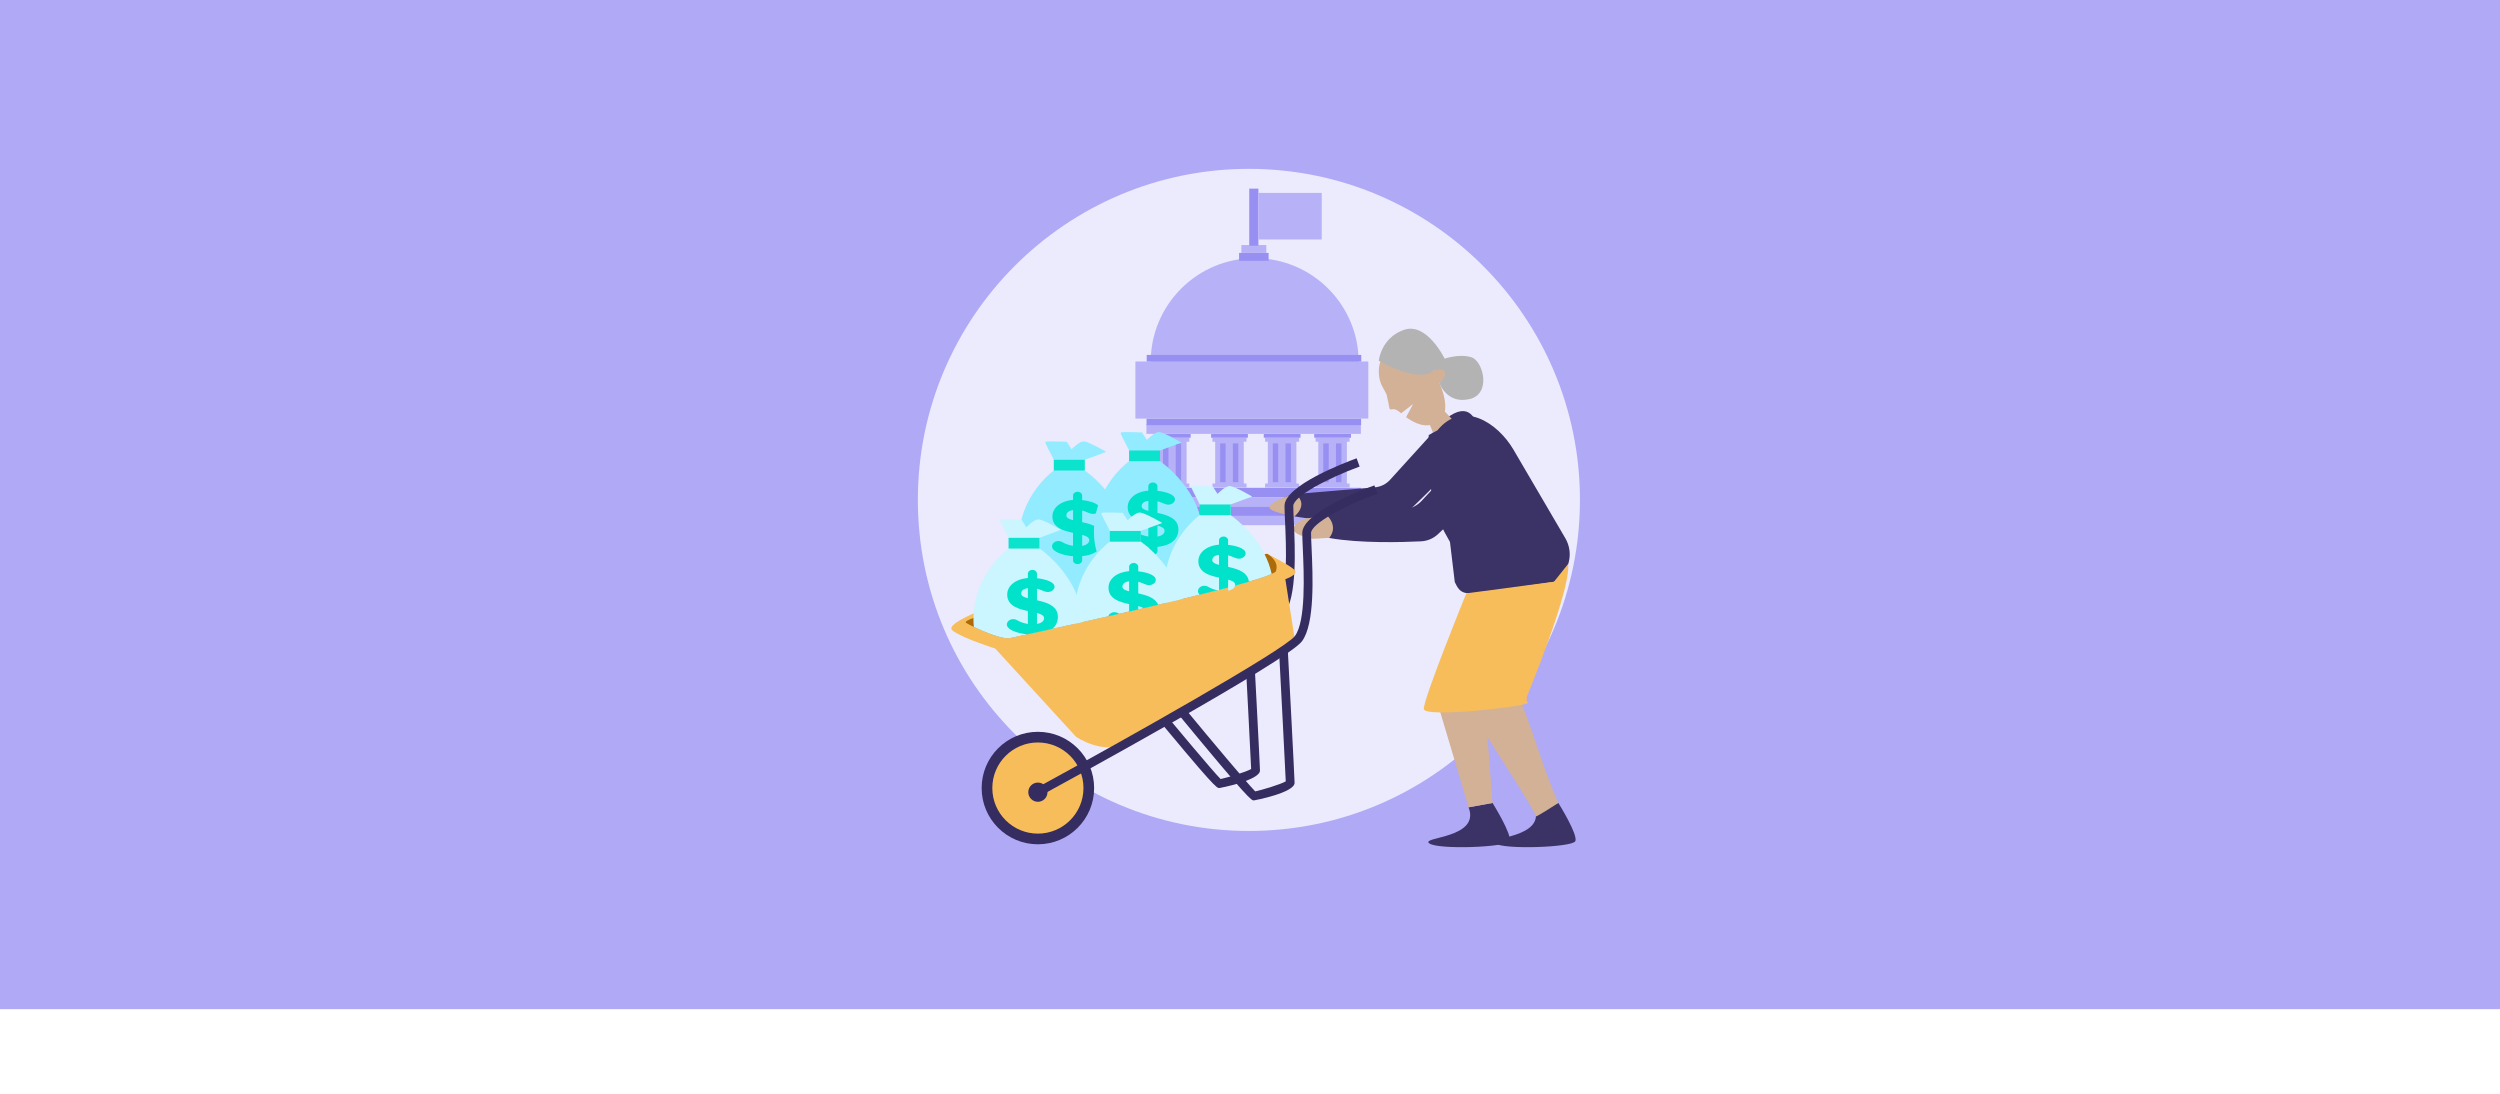 <svg xmlns="http://www.w3.org/2000/svg" id="Capa_1" viewBox="0 0 1090 476.88"><defs><style>      .cls-1 {        fill: #b7b1f7;      }      .cls-2 {        fill: #988ff3;      }      .cls-3 {        fill: #00e2ca;      }      .cls-4 {        fill: #0be3cc;      }      .cls-5 {        fill: #eceafd;      }      .cls-6 {        fill: #afa9f6;      }      .cls-7 {        fill: #b3b3b3;      }      .cls-8 {        fill: #352c60;      }      .cls-9 {        fill: #ad6a09;      }      .cls-10 {        fill: #93ebff;      }      .cls-11 {        fill: #d3b196;      }      .cls-12 {        fill: #f8bd5b;      }      .cls-13 {        fill: #3b3265;      }      .cls-14 {        fill: #cbf5ff;      }    </style></defs><rect class="cls-6" width="1090" height="440"></rect><g><circle class="cls-5" cx="544.52" cy="217.96" r="144.34"></circle><g><g><rect class="cls-1" x="499.84" y="185" width="93.5" height="4.16"></rect><rect class="cls-2" x="499.84" y="212.69" width="93.5" height="4.08"></rect><rect class="cls-1" x="496.95" y="216.77" width="99.27" height="4.08"></rect><rect class="cls-1" x="491.71" y="224.9" width="109.76" height="4.08"></rect><rect class="cls-2" x="494.89" y="220.85" width="103.4" height="4.08"></rect><rect class="cls-2" x="499.89" y="182.5" width="93.55" height="2.86"></rect><g><g><polygon class="cls-1" points="518.54 192.6 518.54 190.84 503.7 190.84 503.7 192.6 504.89 192.6 504.89 210.82 503.7 210.82 503.7 212.58 518.54 212.58 518.54 210.82 517.35 210.82 517.35 192.6 518.54 192.6"></polygon><rect class="cls-2" x="503.11" y="189.22" width="16.03" height="1.62"></rect><rect class="cls-2" x="507.07" y="193.33" width="2.37" height="16.9"></rect><rect class="cls-2" x="512.61" y="193.33" width="2.37" height="16.9"></rect></g><g><polygon class="cls-1" points="543.47 192.6 543.47 190.84 528.63 190.84 528.63 192.6 529.82 192.6 529.82 210.82 528.63 210.82 528.63 212.58 543.47 212.58 543.47 210.82 542.28 210.82 542.28 192.6 543.47 192.6"></polygon><rect class="cls-2" x="528.04" y="189.22" width="16.03" height="1.62"></rect><rect class="cls-2" x="531.99" y="193.33" width="2.37" height="16.9"></rect><rect class="cls-2" x="537.53" y="193.33" width="2.37" height="16.9"></rect></g><g><polygon class="cls-1" points="566.42 192.6 566.42 190.84 551.58 190.84 551.58 192.6 552.77 192.6 552.77 210.82 551.58 210.82 551.58 212.58 566.42 212.58 566.42 210.82 565.23 210.82 565.23 192.6 566.42 192.6"></polygon><rect class="cls-2" x="550.99" y="189.22" width="16.03" height="1.62"></rect><rect class="cls-2" x="554.94" y="193.33" width="2.37" height="16.9"></rect><rect class="cls-2" x="560.48" y="193.33" width="2.37" height="16.9"></rect></g><g><polygon class="cls-1" points="588.43 192.6 588.43 190.84 573.59 190.84 573.59 192.6 574.78 192.6 574.78 210.82 573.59 210.82 573.59 212.58 588.43 212.58 588.43 210.82 587.24 210.82 587.24 192.6 588.43 192.6"></polygon><rect class="cls-2" x="573" y="189.22" width="16.03" height="1.62"></rect><rect class="cls-2" x="576.95" y="193.33" width="2.37" height="16.9"></rect><rect class="cls-2" x="582.49" y="193.33" width="2.37" height="16.9"></rect></g></g><path class="cls-1" d="M592.37,157.9h-90.67c0-25.04,20.3-45.34,45.34-45.34s45.34,20.3,45.34,45.34Z"></path><rect class="cls-2" x="540.24" y="110.27" width="12.87" height="3.43"></rect><rect class="cls-1" x="541.24" y="106.84" width="10.87" height="3.43"></rect><rect class="cls-2" x="544.67" y="82.24" width="4" height="24.89"></rect><rect class="cls-1" x="548.68" y="84.1" width="27.6" height="20.31"></rect><rect class="cls-1" x="495.04" y="157.61" width="101.54" height="24.89"></rect><rect class="cls-2" x="499.96" y="154.75" width="93.55" height="2.86" transform="translate(1093.47 312.36) rotate(180)"></rect></g><g><path class="cls-13" d="M650.74,350.09s8.8,14.06,7.37,16.7c-1.42,2.64-31.24,3.77-34.99.89-3.76-2.88,22.45-2.06,17.19-15.69"></path><polygon class="cls-11" points="645.36 242.72 625.91 303.66 640.32 351.98 650.74 350.09 646.03 287.93 666.16 242.01 645.36 242.72"></polygon><path class="cls-13" d="M613.43,223.53c-1.72,1.65-3.96,2.63-6.34,2.79-8.28.54-28.73,1.51-42.64-1.2-13.97-2.73-6.81-7.08-3.07-8.83,1.07-.5,2.23-.8,3.42-.9l34.61-2.91c2.57-.21,4.95-1.39,6.68-3.3l23.14-25.49c.37-.41.77-.79,1.2-1.13,10.49-8.24,13.5.81,14.22,5.85.62,4.27-23.13,27.39-31.22,35.13Z"></path><path class="cls-13" d="M679.44,350.09s8.8,14.06,7.37,16.7c-1.42,2.64-31.24,3.77-34.99.89-3.76-2.88,22.45-2.06,17.19-15.69"></path><path class="cls-11" d="M630.58,161.65c-2.99-3.52-4.27-.48-5.53.05-.67.28-4.16-2.92-7.31-6.01-3.1-3.03-6.81-6.48-10.35-3.62l-3.23,2.31c-3.52,2.84-3.63,9.03-2.02,13.01.59,1.46,2.21,3.8,2.51,5.07.56,2.34.91,4.23,1.1,5.42.09.53.64.79,1.15.6.67-.24,1.76-.15,3.4,1.21.19.16.4.33.61.51,1.27-1,3.12-2.46,5.2-4.06-.12.1-1.76,3.5-3.05,5.74,3.61,2.64,8.79,5.3,13.95,2.11,6.69-4.14.61-16.89.61-16.89,0,0,5.04-3.01,2.96-5.46Z"></path><polygon class="cls-11" points="627.92 177.3 636.05 185.86 626.37 192.48 622.22 182.33 627.92 177.3"></polygon><path class="cls-11" d="M676.81,267.49c3.14-7.94,7.32-17.41,2.2-25.4-4.54-7.1-18.02-6.61-22.02.69-3.04,5.55-18.82,43.28-16.19,58.7l1.86,9.38s.23.45.65,1.26c.31,1.12.75,1.99,1.33,2.59,4.14,8.1,21.35,32.99,25.06,41.2.36.26,9.74-5.83,9.74-5.83-6.36-13.57-13.31-39.05-17.96-47.52.69-1.44,1.3-2.81,1.85-3.96,4.9-10.28,9.34-20.63,13.48-31.11Z"></path><path class="cls-13" d="M634.28,253.74l-2.09-17.45c-6.71-11.46-9.68-20.22-9.27-46.61l3.82-2.08c11.02-13.47,26.36-3.11,33.08,8.36l22.67,38.72c3.87,6.62,1.67,15.11-4.94,18.98l-29.61,4.42c-9.55,1.34-11.27.88-13.66-4.32Z"></path><path class="cls-13" d="M626.92,232.93c-2.01,1.86-4.59,2.95-7.32,3.09-8.2.4-26.59.94-40.05-1.46h-.02c-.68-.12-1.34-.25-2-.39-13.45-2.82-7.16-6.88-3.33-8.69.14-.07.28-.12.41-.16,1.17-.51,2.41-.8,3.67-.89l33.83-2.35c2.93-.2,5.67-1.51,7.68-3.66l23.03-24.66c.42-.45.89-.88,1.38-1.26,10.55-7.96,13.41,1.09,14.06,6.12.54,4.2-22.8,26.36-31.34,34.31Z"></path><path class="cls-12" d="M639.3,258.7s-18.86,46.33-18.52,50.43,46.63-1.37,45.37-2.74,0-3.76,0-3.76c0,0,18.82-45.57,17.57-56.77l-6.18,7.78-38.24,5.06Z"></path><path class="cls-7" d="M601.14,157.28s16.66,9.97,23.91,4.41c0,0,3.93-1.53,4.86.38s-2.28,5.04-2.28,5.04c0,0,3.14,9.1,12.94,6.93s6.16-16.53,1.03-18.24-11.74.57-11.74.57c0,0-7.75-16.07-17.78-12.54s-10.92,13.45-10.92,13.45Z"></path><path class="cls-11" d="M579.55,234.56h-.02c-.68-.12-6.76.46-7.42.32-13.45-2.82-7.16-6.88-3.33-8.69.14-.07,5.69-.83,5.82-.87l3.67-.89s5.62,4.62,1.27,10.13Z"></path></g><g><circle class="cls-8" cx="452.52" cy="343.59" r="24.52"></circle><circle class="cls-12" cx="452.52" cy="343.59" r="19.87"></circle><path class="cls-11" d="M564.45,225.12c-13.97-2.73-14.26-4.36-3.07-8.83,1.1-.44,2.23-.8,3.42-.9,0,0,6.08,3.92-.35,9.74Z"></path><path class="cls-8" d="M478.86,317.08l-1.82-3.36c20.47-11.11,74.71-41.43,79.8-48.23,4.85-6.47,3.93-27.26,3.43-38.43-.12-2.77-.22-4.96-.22-6.48,0-8.88,26.19-18.85,31.44-20.76l1.31,3.6c-13.91,5.06-28.92,13.06-28.92,17.16,0,1.44.1,3.7.22,6.31.56,12.47,1.49,33.33-4.19,40.9-6.53,8.71-73.43,45.16-81.04,49.29Z"></path><path class="cls-8" d="M546.72,348.98c-1.15,0-1.98,0-32.77-37.31l2.95-2.44c10.33,12.52,27.04,32.49,30.38,35.82,2.65-.55,11.18-3.07,13.31-4.39-.23-5.53-2.15-42.26-2.92-56.82l3.82-.2c.12,2.28,2.95,55.86,2.95,57.68,0,4.31-17.54,7.66-17.72,7.66Z"></path><path class="cls-8" d="M531.63,343.59c-1.15,0-1.98,0-32.77-37.32l2.95-2.44c10.33,12.52,27.04,32.5,30.38,35.83,2.65-.55,11.18-3.07,13.31-4.39-.23-5.53-2.15-42.26-2.92-56.82l3.82-.2c.12,2.28,2.95,55.86,2.95,57.68,0,4.31-17.54,7.66-17.72,7.66Z"></path><path class="cls-12" d="M433.92,263.73s-22.63,7.9-18.68,11.14,18.68,7.9,18.68,7.9l35.2,38.44s11.87,8.3,21.97,2.62,73.49-44.72,73.49-44.72l-4.17-26.6s5.93-1.97,4.02-4-11.97-7.06-11.97-7.06l-118.55,22.27Z"></path><path class="cls-8" d="M453.43,347.07l-1.83-3.36c38.55-21,108.42-60.33,112.98-66.41,4.85-6.47,3.93-27.26,3.43-38.43-.12-2.77-.22-4.96-.22-6.48,0-8.88,26.19-18.85,31.44-20.76l1.31,3.6c-13.91,5.06-28.92,13.06-28.92,17.16,0,1.44.1,3.7.22,6.31.56,12.47,1.49,33.33-4.19,40.9-6.53,8.7-104.32,62.08-114.21,67.47Z"></path><circle class="cls-8" cx="452.52" cy="345.39" r="4.19"></circle><path class="cls-9" d="M556.33,249c-.11.33-.77.75-1.89,1.24-1.99.92-5.44,2.05-9.91,3.37-1.84.54-3.85,1.09-6.01,1.68-.99.27-2.01.54-3.06.82-1.28.34-2.6.69-3.96,1.03-.25.08-.5.13-.77.19-2.45.63-5,1.28-7.66,1.93-2.56.65-5.22,1.3-7.94,1.97-2.14.52-4.31,1.03-6.49,1.55-1.23.29-2.43.57-3.67.88-2.11.48-4.25,1-6.39,1.49-.77.17-1.53.36-2.3.54-1.32.31-2.66.61-3.98.92-1.44.33-2.85.65-4.27.98-1.61.36-3.22.73-4.8,1.09-3.92.9-7.75,1.76-11.39,2.56-.98.23-1.95.44-2.89.67-3.64.8-7.06,1.57-10.18,2.24-4.15.94-7.79,1.72-10.72,2.37-4.42.98-7.23,1.59-7.75,1.7-2.76.67-10.81-2.55-15.71-4.88-1.47-.71-2.64-1.32-3.31-1.74-.8-.5.65-1.28,3.16-2.18,4.9-1.74,13.91-3.87,18.18-4.82,1.45-.34,2.35-.54,2.35-.54l9.07-1.91,15.23-3.2.17-.04,13.87-2.93,6.39-1.34,2.58-.54,11.27-2.37,4.5-.96,2.45-.52,12.73-2.68,7.43-1.55.82-.17,3.96-.84,15.92-3.35,1.09-.23s5.45,2.87,3.87,7.54Z"></path><g><path class="cls-10" d="M459.45,205.15s1.22-1.96,0-4.68c-1.46-3.27-4.25-7.66-3.57-7.86,1.26-.36,9.23,0,9.23,0l2.1,3.27s3.36-3.59,5.46-3.43,9.65,4.57,9.65,4.57l-9.37,3.45v4.68s18.6,12.61,18.6,32.37-20.56,22.99-25.18,22.99-22.24-4.31-22.24-24.43,15.32-30.92,15.32-30.92Z"></path><rect class="cls-4" x="459.45" y="200.46" width="13.5" height="4.68"></rect><path class="cls-3" d="M471.83,242.48v1.83c0,.9-.88,1.65-1.93,1.65-1.17,0-2.05-.75-2.05-1.65v-1.79c-3.35-.25-7.45-1.36-8.75-3.12-.25-.36-.42-.72-.42-1.15,0-1.33,1.3-2.37,2.76-2.37.59,0,1.13.14,1.63.43,1.34.79,2.93,1.4,4.77,1.68v-5.66c-4.31-.93-9-2.29-9-7.17,0-3.62,3.35-6.7,9-7.2v-1.9c0-.9.88-1.65,2.05-1.65,1.05,0,1.93.75,1.93,1.65v1.97c2.47.25,6.03,1.07,7.24,2.62.25.32.42.72.42,1.11,0,1.36-1.51,2.33-2.97,2.33-.25,0-.5-.04-.79-.11-1.21-.29-2.6-1.11-3.89-1.36v5.05c4.31.93,9.13,2.37,9.13,7.24,0,3.98-3.01,7.02-9.13,7.56ZM467.86,222.42c-1.88.21-2.93,1.11-2.93,2.33,0,1.04,1.17,1.61,2.93,2.04v-4.37ZM471.83,233.2v4.8c2.05-.36,3.1-1.4,3.1-2.51,0-1.18-1.3-1.79-3.1-2.29Z"></path></g><g><path class="cls-10" d="M492.28,201.09s1.22-1.96,0-4.68c-1.46-3.27-4.25-7.66-3.57-7.86,1.26-.36,9.23,0,9.23,0l2.1,3.27s3.36-3.59,5.46-3.43,9.65,4.57,9.65,4.57l-9.37,3.45v4.68s18.6,12.61,18.6,32.37-20.56,22.99-25.18,22.99-22.24-4.31-22.24-24.43,15.32-30.92,15.32-30.92Z"></path><rect class="cls-4" x="492.28" y="196.41" width="13.5" height="4.68"></rect><path class="cls-3" d="M504.66,238.43v1.83c0,.9-.88,1.65-1.93,1.65-1.17,0-2.05-.75-2.05-1.65v-1.79c-3.35-.25-7.45-1.36-8.75-3.12-.25-.36-.42-.72-.42-1.15,0-1.33,1.3-2.37,2.76-2.37.59,0,1.13.14,1.63.43,1.34.79,2.93,1.4,4.77,1.68v-5.66c-4.31-.93-9-2.29-9-7.17,0-3.62,3.35-6.7,9-7.2v-1.9c0-.9.88-1.65,2.05-1.65,1.05,0,1.93.75,1.93,1.65v1.97c2.47.25,6.03,1.07,7.24,2.62.25.32.42.72.42,1.11,0,1.36-1.51,2.33-2.97,2.33-.25,0-.5-.04-.79-.11-1.21-.29-2.6-1.11-3.89-1.36v5.05c4.31.93,9.13,2.37,9.13,7.24,0,3.98-3.01,7.02-9.13,7.56ZM500.69,218.37c-1.88.21-2.93,1.11-2.93,2.33,0,1.04,1.17,1.61,2.93,2.04v-4.37ZM504.66,229.15v4.8c2.05-.36,3.1-1.4,3.1-2.51,0-1.18-1.3-1.79-3.1-2.29Z"></path></g><g><path class="cls-14" d="M554.44,250.25c-1.99.92-5.44,2.05-9.91,3.37-1.84.54-3.85,1.09-6.01,1.68-.15,1-1.21,1.88-3.06,2.2v-1.38c-1.28.34-2.6.69-3.96,1.03v.34c-.27-.04-.52-.1-.77-.15-2.45.63-5,1.28-7.66,1.93-2.56.65-5.22,1.3-7.94,1.97-2.14.52-4.31,1.03-6.49,1.55-.57-2.14-.88-4.55-.88-7.23,0-1.65.1-3.23.31-4.77.13-1.15.33-2.28.56-3.35,3.23-14.91,14.45-22.81,14.45-22.81,0,0,1.22-1.97,0-4.69-1.45-3.27-4.25-7.66-3.56-7.87,1.26-.34,9.22,0,9.22,0l2.11,3.27s3.35-3.58,5.45-3.43,9.65,4.57,9.65,4.57l-9.36,3.44v4.69s9.34,6.33,14.79,17.05c1.3,2.6,2.41,5.45,3.06,8.55Z"></path><rect class="cls-4" x="523.08" y="219.95" width="13.5" height="4.68"></rect><path class="cls-3" d="M526.71,255.82c-.5-.29-1.03-.44-1.63-.44-1.47,0-2.76,1.03-2.76,2.37,0,.42.15.78.4,1.15.1.13.21.27.34.38,2.66-.65,5.21-1.3,7.66-1.93-1.53-.31-2.87-.86-4.02-1.53ZM544.52,253.61c-.5-4.23-5-5.57-9.07-6.45v-5.05c1.3.27,2.68,1.09,3.9,1.38.29.06.54.1.78.1,1.47,0,2.97-.96,2.97-2.33,0-.38-.15-.78-.4-1.11-1.22-1.53-4.78-2.35-7.25-2.6v-1.97c0-.9-.88-1.65-1.91-1.65-1.19,0-2.05.75-2.05,1.65v1.89c-5.66.5-9.01,3.58-9.01,7.2,0,1.17.27,2.14.77,2.95,1.47,2.56,4.96,3.52,8.25,4.23v5.32c1.36-.34,2.68-.69,3.96-1.03v-3.43c1.8.5,3.1,1.11,3.1,2.3,0,.1,0,.21-.04.31,2.16-.59,4.17-1.15,6.01-1.68ZM531.49,246.28c-.29-.08-.57-.15-.82-.23-1.3-.42-2.12-.96-2.12-1.82,0-1.22,1.05-2.12,2.95-2.33v4.38Z"></path></g><g><path class="cls-14" d="M515.13,261.25c-2.14.52-4.31,1.03-6.49,1.55-1.23.29-2.43.57-3.67.88-2.11.48-4.25,1-6.39,1.49-.77.17-1.53.36-2.3.54-1.32.31-2.66.61-3.98.92-1.44.33-2.85.65-4.27.98-1.61.36-3.22.73-4.8,1.09-3.92.9-7.75,1.76-11.39,2.56-.98.23-1.95.44-2.89.67-.25-1.49-.38-3.12-.38-4.84,0-2.79.29-5.42.82-7.85,0-.1.02-.21.06-.31,3.23-14.87,14.45-22.77,14.45-22.77,0,0,1.21-1.95,0-4.67-1.47-3.27-4.27-7.67-3.58-7.87,1.26-.36,9.24,0,9.24,0l2.09,3.27s3.37-3.6,5.45-3.43c2.11.15,9.66,4.55,9.66,4.55l-9.38,3.46v4.67s6.05,4.1,11.23,11.29c.65.9,1.28,1.84,1.89,2.83,1.97,3.2,3.66,6.87,4.61,10.97Z"></path><rect class="cls-4" x="483.89" y="231.49" width="13.5" height="4.68"></rect><path class="cls-3" d="M496.28,258.71v-5.05c1.28.25,2.68,1.07,3.88,1.36.29.08.54.11.78.11,1.47,0,2.99-.98,2.99-2.33,0-.34-.15-.73-.36-1.03-.02-.02-.04-.06-.06-.08-1.21-1.53-4.77-2.35-7.23-2.6v-1.97c0-.9-.88-1.66-1.93-1.66-1.17,0-2.05.77-2.05,1.66v1.89c-5.55.5-8.88,3.46-8.98,7-.02.06-.02.13-.02.19,0,4.88,4.69,6.24,8.99,7.18v3.25c1.32-.31,2.66-.61,3.98-.92v-1.47c.94.27,1.74.55,2.3.94,2.14-.5,4.29-1.01,6.39-1.49-1.26-3.1-5.15-4.21-8.69-4.98ZM492.3,257.81c-1.76-.42-2.93-1-2.93-2.03,0-.4.11-.78.34-1.11.44-.63,1.32-1.09,2.58-1.22v4.36ZM487.51,267.34c-.5-.29-1.03-.42-1.63-.42-1.22,0-2.35.73-2.66,1.78,1.59-.36,3.2-.73,4.8-1.09-.17-.08-.34-.17-.52-.27Z"></path></g><g><path class="cls-14" d="M471.84,271.26c-.98.23-1.95.44-2.89.67-3.64.8-7.06,1.57-10.18,2.24-4.15.94-7.79,1.72-10.72,2.37-4.42.98-7.23,1.59-7.75,1.7-2.76.67-10.81-2.55-15.71-4.88-.11-1.03-.17-2.12-.17-3.27,0-.23,0-.44.02-.65.31-19.69,15.29-30.28,15.29-30.28,0,0,1.22-1.95,0-4.67-1.45-3.27-4.25-7.67-3.56-7.87,1.26-.36,9.22,0,9.22,0l2.11,3.27s3.35-3.6,5.45-3.43c2.11.15,9.65,4.55,9.65,4.55l-9.36,3.46v4.67s10.95,7.43,16.04,19.81c.04.1.08.17.11.27,1.45,3.62,2.41,7.64,2.45,12.02Z"></path><rect class="cls-4" x="439.73" y="234.49" width="13.5" height="4.68"></rect><path class="cls-3" d="M454.04,262.17c-.63-.17-1.28-.33-1.93-.46v-5.05c1.3.25,2.68,1.07,3.9,1.36.29.08.54.11.78.11,1.47,0,2.99-.98,2.99-2.33,0-.38-.17-.78-.42-1.11-1.23-1.53-4.78-2.35-7.25-2.6v-1.97c0-.9-.88-1.66-1.91-1.66-1.17,0-2.05.77-2.05,1.66v1.89c-5.66.5-9.01,3.58-9.01,7.2,0,2.72,1.45,4.33,3.48,5.42,1.61.86,3.62,1.36,5.53,1.76v5.65c-1.86-.29-3.44-.88-4.78-1.68-.5-.29-1.03-.42-1.63-.42-1.47,0-2.76,1.03-2.76,2.37,0,.42.15.78.42,1.13,1.26,1.74,5.32,2.85,8.65,3.12,2.93-.65,6.56-1.44,10.72-2.37,1.65-1.32,2.47-3.16,2.47-5.22,0-4.13-3.48-5.8-7.2-6.77ZM448.15,256.45v4.36c-1.76-.42-2.93-1-2.93-2.03,0-1.22,1.03-2.12,2.93-2.33ZM452.11,272.03v-4.78c1.8.5,3.1,1.11,3.1,2.28s-1.03,2.16-3.1,2.51Z"></path></g></g></g></g></svg>